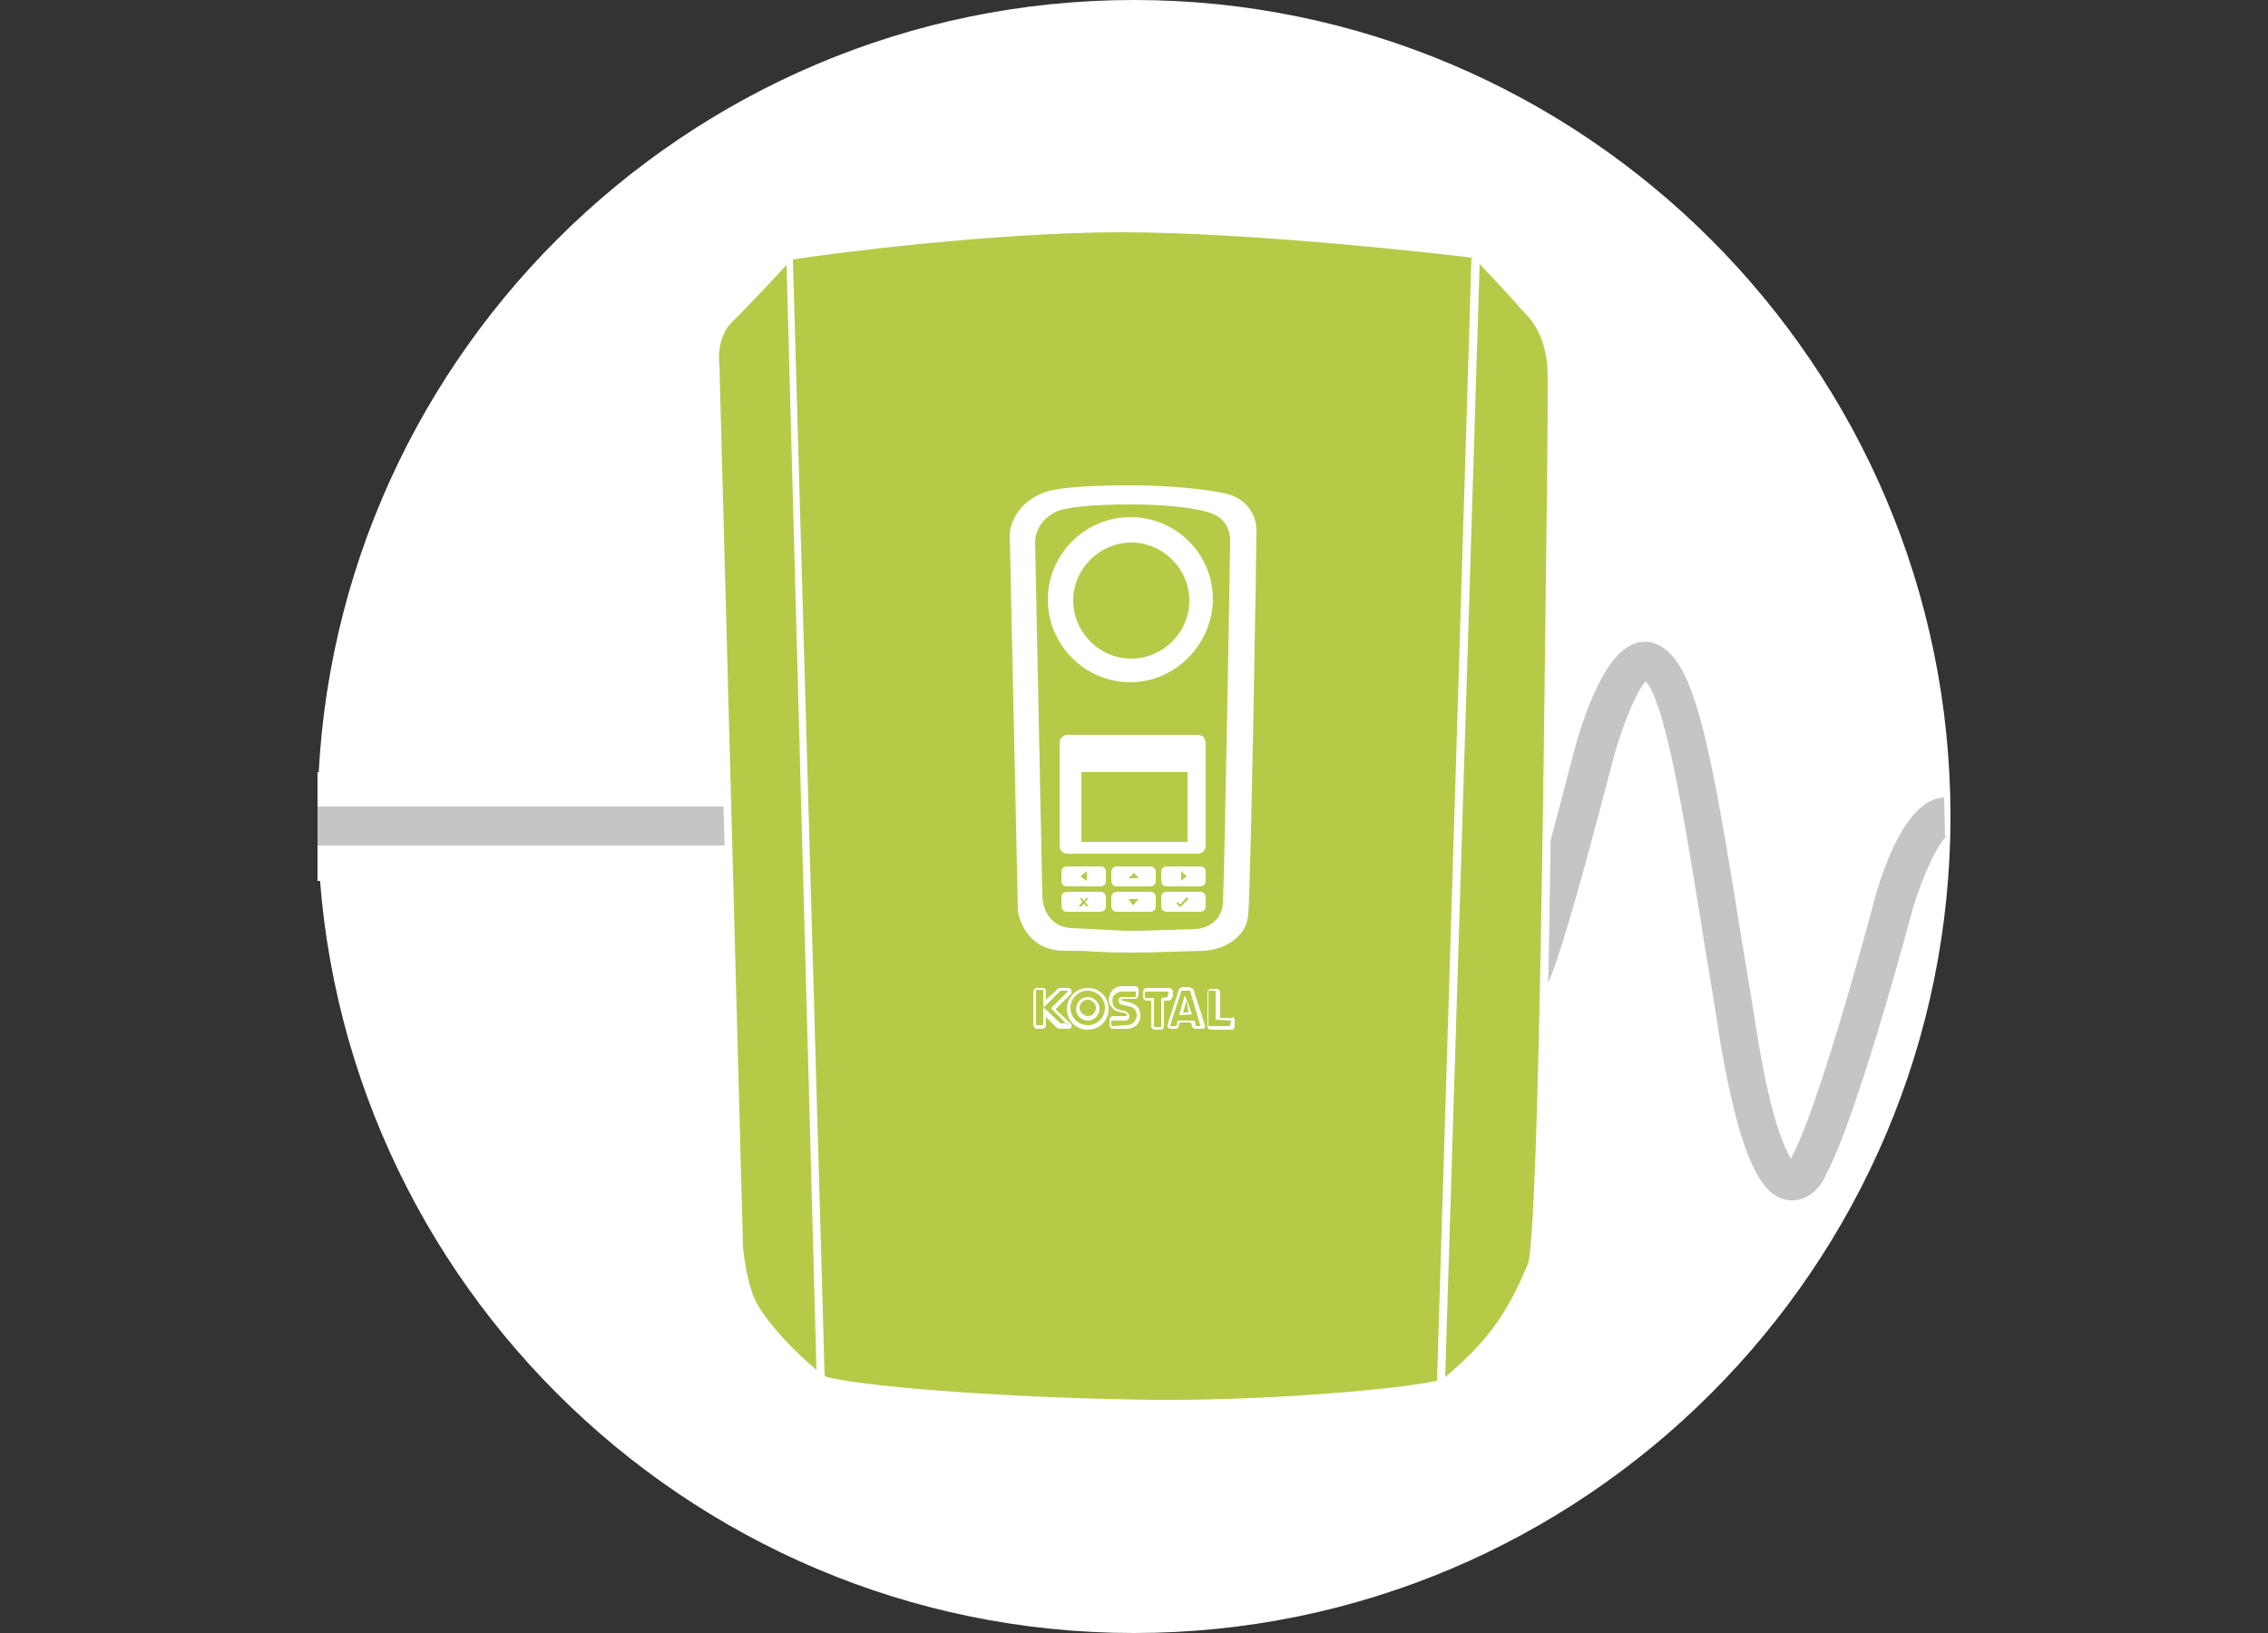 <svg version="1.1" id="Ebene_1" xmlns="http://www.w3.org/2000/svg" xmlns:xlink="http://www.w3.org/1999/xlink" x="0" y="0" viewBox="0 0 250 180" style="enable-background:new 0 0 250 180" xml:space="preserve"><rect x="0" y="0" width="250" height="180" fill="#333333" stroke="none"/><style>.st1{fill:#fff}.st4{fill:#c5c5c5}.st10{fill:#b6ca48}</style><defs><path id="SVGID_1_" d="M35 0h180v180H35z"/></defs><clipPath id="SVGID_2_"><use xlink:href="#SVGID_1_" style="overflow:visible"/></clipPath><path class="st1" d="M125 179.3c49.3 0 89.3-40 89.3-89.3S174.3.7 125 .7 35.7 40.7 35.7 90s40 89.3 89.3 89.3" style="clip-path:url(#SVGID_2_)"/><defs><path id="SVGID_3_" d="M35 0h180v180H35z"/></defs><clipPath id="SVGID_4_"><use xlink:href="#SVGID_3_" style="overflow:visible"/></clipPath><path class="st1" d="M125 180c-49.6 0-90-40.4-90-90S75.4 0 125 0s90 40.4 90 90-40.4 90-90 90zm0-178.6C76.2 1.4 36.4 41.2 36.4 90s39.7 88.6 88.6 88.6 88.6-39.7 88.6-88.6S173.8 1.4 125 1.4z" style="clip-path:url(#SVGID_4_)"/><defs><path id="SVGID_5_" d="M35 0h180v180H35z"/></defs><clipPath id="SVGID_6_"><use xlink:href="#SVGID_5_" style="overflow:visible"/></clipPath><defs><path id="SVGID_7_" d="M35 0h180v180H35z"/></defs><clipPath id="SVGID_8_"><use xlink:href="#SVGID_7_" style="overflow:visible"/></clipPath><path class="st4" d="M197.6 132.3h-.4c-2.4-.3-5-2.6-7.5-17-.6-3.8-1.2-7.6-1.8-11.1-2-12.5-4.2-26.6-6.5-29.1-1.1 1.2-2.8 5.4-3.8 9.4-6.2 23.8-7.1 24.8-8.8 26.9-.1.2-.3.4-.5.6l-.2.3-.3.2c-1.2.9-4.1 1.9-9.2-1.5l2.4-3.5c2.4 1.7 3.7 1.7 4 1.7.1-.1.2-.3.4-.4 1.1-1.3 2-2.4 7.9-25.2.8-3.2 3.1-10.9 6.5-12.5 1-.5 2.1-.5 3 0 4.1 1.9 5.8 11.4 9.2 32.6.6 3.5 1.2 7.2 1.8 11 1.5 9 3 12 3.6 13 0-.1.1-.1.1-.1l.1-.3c.1-.1 2.7-4.6 9.1-28.4 1.4-5 4-10.9 7.6-11l.1 4.3c.1 0 .2-.1.3-.1-.9.5-2.7 4.2-3.8 7.9-6.2 22.8-9 28.4-9.6 29.4-.5 1.4-1.9 2.9-3.7 2.9z" style="clip-path:url(#SVGID_8_)"/><defs><path id="SVGID_9_" d="M35 0h180v180H35z"/></defs><clipPath id="SVGID_10_"><use xlink:href="#SVGID_9_" style="overflow:visible"/></clipPath><g style="clip-path:url(#SVGID_10_)"><defs><path id="SVGID_11_" d="M31.1 85.1h80.6v12H31.1z"/></defs><clipPath id="SVGID_12_"><use xlink:href="#SVGID_11_" style="overflow:visible"/></clipPath><path class="st1" d="M31.1 85.1h80.6v12H31.1z" style="clip-path:url(#SVGID_12_)"/></g><defs><path id="SVGID_13_" d="M35 0h180v180H35z"/></defs><clipPath id="SVGID_14_"><use xlink:href="#SVGID_13_" style="overflow:visible"/></clipPath><path class="st4" d="M35 88.9h72.6v4.3H35z" style="clip-path:url(#SVGID_14_)"/><defs><path id="SVGID_15_" d="M35 0h180v180H35z"/></defs><clipPath id="SVGID_16_"><use xlink:href="#SVGID_15_" style="overflow:visible"/></clipPath><path class="st1" d="M83.3 144c1.6 2.7 4.9 6 7.4 7.9 2.5 1.2 19.7 2.4 36.6 2.7 13.5.1 28.8-1.3 32-2.2 4.6-3.9 7.2-6.8 9.7-13.2 1.6-8.7 2-91.9 2.2-97.1s-2.1-7.2-3.2-8.4c-1.1-1.2-5.3-5.6-5.3-5.6s-23.3-2.9-39-2.9-36.6 3-36.6 3-3.4 3.7-7.1 7.3c-1.7 2.1-1.2 4.8-1.2 4.8l2.6 97.2c.2-.1.6 4.3 1.9 6.5" style="clip-path:url(#SVGID_16_)"/><defs><path id="SVGID_17_" d="M35 0h180v180H35z"/></defs><clipPath id="SVGID_18_"><use xlink:href="#SVGID_17_" style="overflow:visible"/></clipPath><path class="st10" d="M131.6 66.2c0 3.8-3.1 6.8-6.8 6.8-3.8 0-6.8-3.1-6.8-6.8 0-3.8 3.1-6.8 6.8-6.8 3.7-.1 6.8 3 6.8 6.8m1.6-.1c0 4.8-3.9 8.6-8.6 8.6-4.8 0-8.6-3.9-8.6-8.6s3.9-8.6 8.6-8.6c4.7 0 8.6 3.8 8.6 8.6m-19.5-6.3.8 39.1s.1 3.6 3.6 3.8c4.7.2 5.2.3 6.8.3 1.7 0 6.9-.2 6.9-.2s3.2-.1 3.4-3.2c.3-3.7.8-39.9.8-39.9s.2-2.7-2.7-3.5c-1.9-.6-5.2-.9-8.8-.9-3.8 0-7.1.2-8.4.9-2.5 1.1-2.4 3.6-2.4 3.6m-2-1.1.9 41.5s.4 3.8 4.5 4c5.5.3 5.9.3 7.8.3 2 0 7.8-.3 7.8-.3s4.1-.3 4.3-3.7c.3-3.9.9-42.1.9-42.1s.2-2.9-3.1-3.7c-2.3-.6-6-.9-10.3-.9-4.5 0-8.3.2-9.8.9-2.9 1.3-3 4-3 4m51-30.6-3.9 124.4M87.1 28.2 90.6 152m-9.1-14.6-2.6-97.2s-.5-2.7 1.2-4.8c3.7-3.7 7.1-7.3 7.1-7.3s21-3 36.6-3 39 2.9 39 2.9 4.2 4.5 5.3 5.6c1.1 1.2 3.3 3.2 3.2 8.4-.1 5.2-.6 88.3-2.2 97.1-2.6 6.4-5.1 9.4-9.7 13.2-3.2.9-18.5 2.4-32 2.2-17-.2-34.1-1.5-36.6-2.7-2.4-1.9-5.8-5.3-7.4-7.9-1.5-2.1-1.9-6.5-1.9-6.5" style="clip-path:url(#SVGID_18_)"/><defs><path id="SVGID_19_" d="M35 0h180v180H35z"/></defs><clipPath id="SVGID_20_"><use xlink:href="#SVGID_19_" style="overflow:visible"/></clipPath><path class="st1" d="M129.2 155.1h-2c-16.5-.2-34-1.5-36.8-2.7l-.1-.1c-2.4-1.9-5.8-5.3-7.5-8.1-1.3-2.3-1.7-6.6-1.7-6.8l-2.7-97.2c0-.1-.5-2.9 1.2-5l7.1-7.3.1-.1h.1c.2 0 21.2-3 36.7-3s38.8 2.9 39.1 2.9h.1l.1.1s4.2 4.5 5.3 5.6l.2.2c1.2 1.2 3.2 3.5 3.1 8.5-.1 1.2-.1 6.3-.1 13.3-.3 25-.8 77-2 83.8v.1c-2.7 6.6-5.3 9.6-9.9 13.5l-.1.1h-.1c-3 .7-17 2.2-30.1 2.2zm-38.3-3.4c3 1 19.1 2.4 36.3 2.6 12.9.1 27.1-1.2 31.2-2.1l3.8-123.8c-3.1-.4-24.2-2.8-38.6-2.8-14.3 0-33.3 2.5-36.2 3l3.5 123.1zm72.2-122.6-3.8 122.7c4.2-3.6 6.7-6.5 9.2-12.7 1.2-6.9 1.7-58.8 2-83.7.1-7.1.1-12.2.1-13.4.1-4.7-1.7-6.7-2.8-7.8l-.2-.2c-.7-.9-3.2-3.5-4.5-4.9zM81.9 137.4c0 .3.4 4.3 1.6 6.4 1.4 2.4 4.2 5.3 6.5 7.2L86.7 29.2c-1.2 1.3-3.7 4-6.3 6.6-1.5 1.9-1.1 4.4-1.1 4.4l2.6 97.2zM125 105c-1.4 0-2.1 0-4.4-.1-.9-.1-2-.1-3.5-.1-4.4-.2-4.9-4.4-4.9-4.4l-.9-41.6c0-.1.2-3 3.5-4.4 1.7-.8 6.4-.9 9.9-.9 4.2 0 8.1.4 10.4.9 3.6.9 3.4 4.1 3.4 4.2 0 1.5-.6 38.2-.9 42.1-.2 3-3.2 4-4.8 4.1-.2 0-5.9.2-7.8.2zm-12.9-46.3.9 41.5c0 .1.4 3.5 4.1 3.6 1.5.1 2.7.1 3.5.1 2.3.1 3 .1 4.3.1 1.9 0 7.8-.3 7.8-.3.1 0 3.7-.3 4-3.4.3-3.9.9-41.8.9-42.1 0-.1.1-2.5-2.8-3.3-2.2-.6-6-.9-10.2-.9-5 0-8.4.3-9.6.9-2.7 1.3-2.9 3.6-2.9 3.8zm12.8 44.7c-1.7 0-2.3 0-6.9-.3-3-.1-4-2.8-4-4.2l-.8-39.1c0-.2-.1-2.9 2.7-4.2 1.5-.7 5.5-.9 8.6-.9 3.7 0 6.9.4 8.9.9 3.2.9 3 3.9 3 4 0 1.4-.5 36.3-.8 39.9-.2 2.9-2.6 3.7-3.8 3.7-.1 0-5.1.2-6.9.2zm-.3-47.8c-4.2 0-7.1.3-8.2.8-2.4 1.2-2.3 3.3-2.3 3.4l.8 39.1c0 .1.1 3.2 3.2 3.4 4.5.2 5.1.3 6.8.3 1.7 0 6.8-.2 6.9-.2.1 0 2.8-.1 3-2.9.2-3.6.8-39.5.8-39.9 0-.1.1-2.4-2.3-3.1-1.9-.6-5.2-.9-8.7-.9zm0 19.6c-5 0-9.1-4.1-9.1-9.1s4.1-9.1 9.1-9.1 9.1 4 9.1 9.1c-.1 5-4.2 9.1-9.1 9.1zm0-17.3c-4.5 0-8.2 3.7-8.2 8.2s3.7 8.2 8.2 8.2 8.2-3.7 8.2-8.2-3.7-8.2-8.2-8.2zm.1 15.5c-4 0-7.3-3.2-7.3-7.3s3.2-7.3 7.3-7.3c4 0 7.3 3.2 7.3 7.3s-3.3 7.3-7.3 7.3zm0-13.6c-3.5 0-6.4 2.9-6.4 6.4s2.9 6.4 6.4 6.4c3.5 0 6.4-2.9 6.4-6.4s-2.9-6.4-6.4-6.4z" style="clip-path:url(#SVGID_20_)"/><defs><path id="SVGID_21_" d="M35 0h180v180H35z"/></defs><clipPath id="SVGID_22_"><use xlink:href="#SVGID_21_" style="overflow:visible"/></clipPath><path class="st1" d="M132.9 93.2c0 .9-.9.9-.9.9h-14.3c-.9 0-.9-.9-.9-.9V81.9c0-.9.9-.9.9-.9H132c.9 0 .9.9.9.9v11.3z" style="clip-path:url(#SVGID_22_)"/><path class="st10" d="M119.2 85.1h11.7v7.7h-11.7z"/><defs><path id="SVGID_23_" d="M35 0h180v180H35z"/></defs><clipPath id="SVGID_24_"><use xlink:href="#SVGID_23_" style="overflow:visible"/></clipPath><path class="st1" d="M132.9 99.9c0 .6-.6.6-.6.6h-3.7c-.6 0-.6-.6-.6-.6v-1c0-.6.6-.6.6-.6h3.7c.6 0 .6.6.6.6v1z" style="clip-path:url(#SVGID_24_)"/><defs><path id="SVGID_25_" d="M35 0h180v180H35z"/></defs><clipPath id="SVGID_26_"><use xlink:href="#SVGID_25_" style="overflow:visible"/></clipPath><path class="st1" d="M127.4 99.9c0 .6-.6.6-.6.6h-3.7c-.6 0-.6-.6-.6-.6v-1c0-.6.6-.6.6-.6h3.7c.6 0 .6.6.6.6v1z" style="clip-path:url(#SVGID_26_)"/><defs><path id="SVGID_27_" d="M35 0h180v180H35z"/></defs><clipPath id="SVGID_28_"><use xlink:href="#SVGID_27_" style="overflow:visible"/></clipPath><path class="st1" d="M121.9 99.9c0 .6-.6.6-.6.6h-3.7c-.6 0-.6-.6-.6-.6v-1c0-.6.6-.6.6-.6h3.7c.6 0 .6.6.6.6v1z" style="clip-path:url(#SVGID_28_)"/><defs><path id="SVGID_29_" d="M35 0h180v180H35z"/></defs><clipPath id="SVGID_30_"><use xlink:href="#SVGID_29_" style="overflow:visible"/></clipPath><path class="st1" d="M132.9 97.1c0 .6-.6.6-.6.6h-3.7c-.6 0-.6-.6-.6-.6v-1c0-.6.6-.6.6-.6h3.7c.6 0 .6.6.6.6v1z" style="clip-path:url(#SVGID_30_)"/><defs><path id="SVGID_31_" d="M35 0h180v180H35z"/></defs><clipPath id="SVGID_32_"><use xlink:href="#SVGID_31_" style="overflow:visible"/></clipPath><path class="st1" d="M127.4 97.1c0 .6-.6.6-.6.6h-3.7c-.6 0-.6-.6-.6-.6v-1c0-.6.6-.6.6-.6h3.7c.6 0 .6.6.6.6v1z" style="clip-path:url(#SVGID_32_)"/><defs><path id="SVGID_33_" d="M35 0h180v180H35z"/></defs><clipPath id="SVGID_34_"><use xlink:href="#SVGID_33_" style="overflow:visible"/></clipPath><path class="st1" d="M121.9 97.1c0 .6-.6.6-.6.6h-3.7c-.6 0-.6-.6-.6-.6v-1c0-.6.6-.6.6-.6h3.7c.6 0 .6.6.6.6v1z" style="clip-path:url(#SVGID_34_)"/><path class="st10" d="m130.8 98.9-.7.8-.3-.3-.1.2.4.4.9-.9zM124.4 99.1l.5.7.6-.7zM120 99h-.3l-.2.3-.3-.3h-.2l.3.4-.4.5h.3l.3-.3.2.3h.3l-.4-.5zM130.2 97.1l.6-.5-.6-.6zM124.4 96.8h1.1l-.5-.6zM119.1 96.6l.7.5V96z"/><defs><path id="SVGID_35_" d="M35 0h180v180H35z"/></defs><clipPath id="SVGID_36_"><use xlink:href="#SVGID_35_" style="overflow:visible"/></clipPath><path class="st1" d="M119.9 108.9c1.3 0 2.3 1 2.3 2.3 0 1.3-1 2.3-2.3 2.3-1.3 0-2.3-1-2.3-2.3 0-1.3 1.1-2.3 2.3-2.3" style="clip-path:url(#SVGID_36_)"/><defs><path id="SVGID_37_" d="M35 0h180v180H35z"/></defs><clipPath id="SVGID_38_"><use xlink:href="#SVGID_37_" style="overflow:visible"/></clipPath><path class="st10" d="M119.9 113c1.1 0 1.9-.9 1.9-1.9 0-1.1-.9-1.9-1.9-1.9-1.1 0-1.9.9-1.9 1.9 0 1.1.9 1.9 1.9 1.9" style="clip-path:url(#SVGID_38_)"/><defs><path id="SVGID_39_" d="M35 0h180v180H35z"/></defs><clipPath id="SVGID_40_"><use xlink:href="#SVGID_39_" style="overflow:visible"/></clipPath><path class="st1" d="M136.1 112.5v.6c0 .2-.1.4-.4.4h-2.2c-.2 0-.4-.1-.4-.4v-3.7c0-.2.2-.4.4-.4h.6c.2 0 .4.2.4.4v2.7c0 .1 0 .1.1.1h1.2c.1-.2.3 0 .3.3" style="clip-path:url(#SVGID_40_)"/><defs><path id="SVGID_41_" d="M35 0h180v180H35z"/></defs><clipPath id="SVGID_42_"><use xlink:href="#SVGID_41_" style="overflow:visible"/></clipPath><path class="st10" d="m135.7 112.5-1.6-.1c-.1 0-.1 0-.1-.1v-3s0-.1-.1-.1h-.6s-.1 0-.1.1v3.7c0 .1 0 .1.1.1h2.2c.1 0 .1-.1.1-.1l.1-.5z" style="clip-path:url(#SVGID_42_)"/><defs><path id="SVGID_43_" d="M35 0h180v180H35z"/></defs><clipPath id="SVGID_44_"><use xlink:href="#SVGID_43_" style="overflow:visible"/></clipPath><path class="st1" d="M124.8 110.6c.6.2.9.7.9 1.4 0 .8-.6 1.4-1.5 1.4h-1.5c-.2 0-.4-.2-.4-.4v-.6c0-.2.2-.4.4-.4h1.4c.1 0 .1-.1.1-.1v-.1l-.1-.1c-.1-.1-1-.1-1.4-.5-.4-.4-.6-.9-.4-1.4.1-.6.6-1.1 1.4-1.1h1.4c.2 0 .4.1.4.4v.6c0 .2-.2.4-.4.4h-1.4s-.1 0-.1.1 0 .1.1.1c1 .2 1.1.3 1.1.3" style="clip-path:url(#SVGID_44_)"/><defs><path id="SVGID_45_" d="M35 0h180v180H35z"/></defs><clipPath id="SVGID_46_"><use xlink:href="#SVGID_45_" style="overflow:visible"/></clipPath><path class="st10" d="M124.2 113c.6 0 1.1-.5 1.1-1.1 0-.4-.2-.8-.6-.9-.1-.1-.4-.1-.4-.1-.1 0-.3-.1-.4-.1-.1 0-.3-.1-.4-.1-.1-.1-.2-.2-.2-.4 0-.3.2-.4.4-.4h1.4s.1 0 .1-.1v-.4s0-.1-.1-.1H123.5c-.4.1-.6.3-.8.5-.1.3-.1.7 0 1 .2.4.6.5 1.1.6.1 0 .2 0 .3.1.2.1.4.3.4.5 0 .3-.2.5-.5.5h-1.4s-.1 0-.1.1v.4s0 .1.1.1l1.6-.1z" style="clip-path:url(#SVGID_46_)"/><defs><path id="SVGID_47_" d="M35 0h180v180H35z"/></defs><clipPath id="SVGID_48_"><use xlink:href="#SVGID_47_" style="overflow:visible"/></clipPath><path class="st1" d="M119.9 109.9c.7 0 1.3.6 1.3 1.3s-.6 1.3-1.3 1.3-1.3-.6-1.3-1.3c.1-.8.6-1.3 1.3-1.3" style="clip-path:url(#SVGID_48_)"/><defs><path id="SVGID_49_" d="M35 0h180v180H35z"/></defs><clipPath id="SVGID_50_"><use xlink:href="#SVGID_49_" style="overflow:visible"/></clipPath><path class="st10" d="M119.9 112c.5 0 .9-.4.9-.9s-.4-.9-.9-.9-.9.4-.9.9.5.9.9.9" style="clip-path:url(#SVGID_50_)"/><defs><path id="SVGID_51_" d="M35 0h180v180H35z"/></defs><clipPath id="SVGID_52_"><use xlink:href="#SVGID_51_" style="overflow:visible"/></clipPath><path class="st1" d="M118 112.8c.3.3.1.6-.3.6h-.9c-.1 0-.2-.1-.3-.1l-1.2-1.2v.9c0 .2-.2.4-.4.4h-.6c-.2 0-.4-.2-.4-.4v-3.7c0-.2.2-.4.4-.4h.6c.3 0 .4.2.4.4v.9l1.3-1.2c.1-.1.2-.1.3-.1h.9c.1 0 .3.1.3.3.1.3-.1.4-.3.6l-1.4 1.4v.1l1.6 1.5z" style="clip-path:url(#SVGID_52_)"/><defs><path id="SVGID_53_" d="M35 0h180v180H35z"/></defs><clipPath id="SVGID_54_"><use xlink:href="#SVGID_53_" style="overflow:visible"/></clipPath><path class="st10" d="m117.7 113-1.8-1.8v-.1l1.8-1.8v-.1H116.9l-1.8 1.8c-.1.1-.1 0-.1-.1v-1.7s0-.1-.1-.1h-.6s-.1 0-.1.1v3.7s0 .1.1.1h.6s.1 0 .1-.1v-1.7c0-.1.1-.1.1-.1l1.8 1.7H117.7v.2z" style="clip-path:url(#SVGID_54_)"/><defs><path id="SVGID_55_" d="M35 0h180v180H35z"/></defs><clipPath id="SVGID_56_"><use xlink:href="#SVGID_55_" style="overflow:visible"/></clipPath><path class="st1" d="M129.2 109.9c0 .2-.2.4-.4.4h-.4c-.1 0-.1.1-.1.1v2.7c0 .2-.1.4-.4.4h-.6c-.2 0-.4-.2-.4-.4v-2.7c0-.1-.1-.1-.1-.1h-.4c-.2 0-.4-.2-.4-.4v-.6c0-.2.2-.4.4-.4h2.5c.2 0 .4.2.4.4v.6h-.1z" style="clip-path:url(#SVGID_56_)"/><defs><path id="SVGID_57_" d="M35 0h180v180H35z"/></defs><clipPath id="SVGID_58_"><use xlink:href="#SVGID_57_" style="overflow:visible"/></clipPath><path class="st10" d="M128.7 109.9s.1-.1 0 0l.1-.5s0-.1-.1-.1h-2.4s-.1 0-.1.1v.5s0 .1.1.1h.8c.1 0 .1.1.1.1v3s0 .1.1.1h.6s.1 0 .1-.1v-3c0-.1.1-.1.1-.1l.6-.1z" style="clip-path:url(#SVGID_58_)"/><defs><path id="SVGID_59_" d="M35 0h180v180H35z"/></defs><clipPath id="SVGID_60_"><use xlink:href="#SVGID_59_" style="overflow:visible"/></clipPath><path class="st1" d="M131.6 109.2c.1.4 1.1 3.3 1.2 3.8.1.3-.1.4-.3.4h-.8c-.1 0-.2-.1-.3-.2l-.1-.4c0-.1-.1-.1-.1-.1h-1.1c-.1 0-.1 0-.1.1l-.1.4c-.1.1-.1.2-.3.2h-.6c-.1 0-.4-.1-.3-.4.1-.5 1.1-3.4 1.2-3.8.1-.2.2-.4.5-.4h.7c.2.1.5.2.5.4" style="clip-path:url(#SVGID_60_)"/><defs><path id="SVGID_61_" d="M35 0h180v180H35z"/></defs><clipPath id="SVGID_62_"><use xlink:href="#SVGID_61_" style="overflow:visible"/></clipPath><path class="st10" d="M132.3 113c.1 0 .1 0 0 0l-1.1-3.7s0-.1-.1-.1h-.8s-.1 0-.1.1L129 113c0 .1 0 .1.1.1h.5c.1 0 .1 0 .1-.1l.1-.4s0-.1.1-.1h1.7c.1 0 .1 0 .1.1l.1.4c0 .1.1.1.1.1h.4z" style="clip-path:url(#SVGID_62_)"/><defs><path id="SVGID_63_" d="M35 0h180v180H35z"/></defs><clipPath id="SVGID_64_"><use xlink:href="#SVGID_63_" style="overflow:visible"/></clipPath><path class="st1" d="M131.4 111.8c0 .1 0 .1 0 0l-1.3.1c-.1 0-.1-.1-.1-.1l.6-2.1.8 2.1z" style="clip-path:url(#SVGID_64_)"/><path class="st10" d="M130.4 111.6h.6l-.2-1.3z"/></svg>
